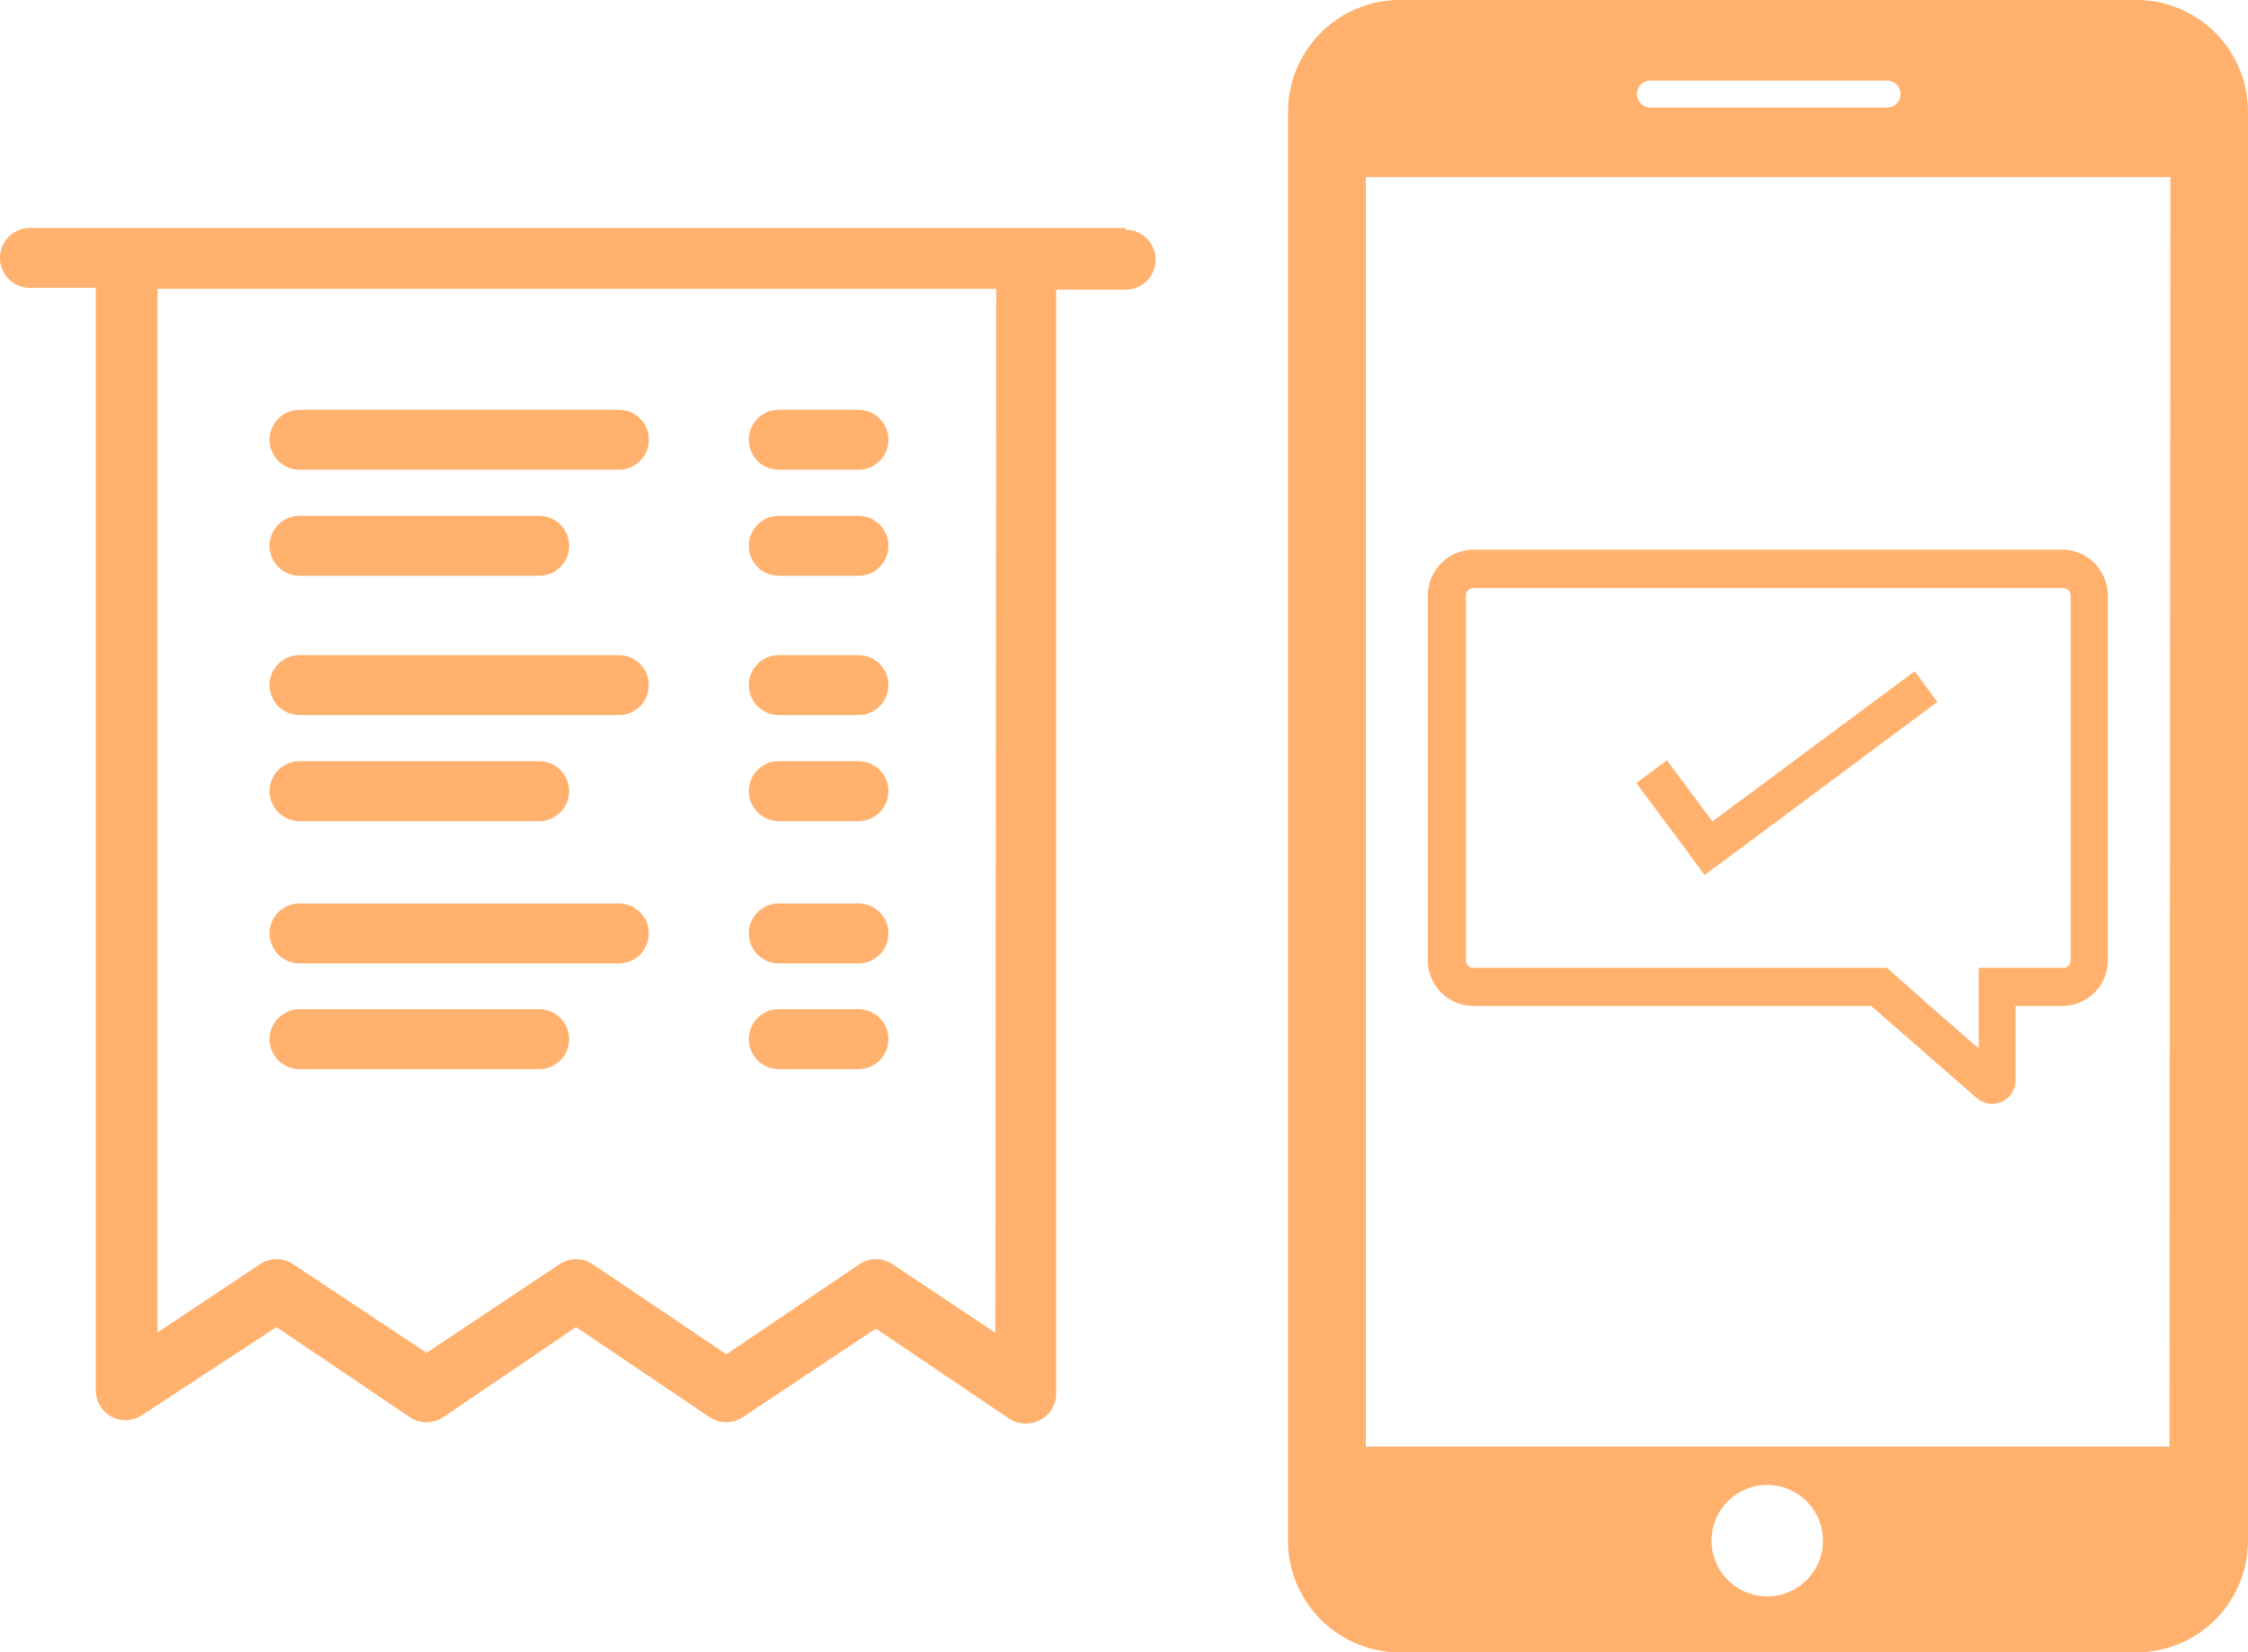 <svg xmlns="http://www.w3.org/2000/svg" viewBox="0 0 75.05 55.16"><defs><style>.cls-1{fill:#ffb16d;}</style></defs><title>recharge</title><g id="Layer_2" data-name="Layer 2"><g id="Layer_1-2" data-name="Layer 1"><path class="cls-1" d="M37.57,7.61H1a1,1,0,1,0,0,2h2.2V46.39a1,1,0,0,0,.54.91,1,1,0,0,0,1-.06L9.23,44.3l4.44,3a1,1,0,0,0,1.14,0l4.42-3,4.45,3a1,1,0,0,0,1.13,0l4.43-2.95,4.44,3a1,1,0,0,0,.56.17,1.11,1.11,0,0,0,.49-.12,1,1,0,0,0,.53-.9V9.67h2.32a1,1,0,0,0,1-1,1,1,0,0,0-1-1ZM33.23,44.49l-3.42-2.28a1,1,0,0,0-1.13,0l-4.43,3-4.45-3a1,1,0,0,0-1.13,0l-4.43,2.95L9.8,42.21a1,1,0,0,0-1.13,0L5.26,44.48V9.64h28Z"/><path class="cls-1" d="M21.66,22.87a1,1,0,0,1-1,1H10a1,1,0,0,1,0-2H20.64A1,1,0,0,1,21.66,22.87Z"/><path class="cls-1" d="M19,26.41a1,1,0,0,1-1,1H10a1,1,0,0,1,0-2h8A1,1,0,0,1,19,26.41Z"/><path class="cls-1" d="M29.66,22.87a1,1,0,0,1-1,1H26a1,1,0,0,1,0-2h2.67A1,1,0,0,1,29.66,22.87Z"/><path class="cls-1" d="M29.66,26.41a1,1,0,0,1-1,1H26a1,1,0,0,1,0-2h2.67A1,1,0,0,1,29.66,26.41Z"/><path class="cls-1" d="M21.66,14.68a1,1,0,0,1-1,1H10a1,1,0,0,1-1-1,1,1,0,0,1,1-1H20.64A1,1,0,0,1,21.66,14.68Z"/><path class="cls-1" d="M19,18.22a1,1,0,0,1-1,1H10a1,1,0,1,1,0-2h8A1,1,0,0,1,19,18.22Z"/><path class="cls-1" d="M29.66,14.68a1,1,0,0,1-1,1H26a1,1,0,0,1-1-1,1,1,0,0,1,1-1h2.67A1,1,0,0,1,29.66,14.68Z"/><path class="cls-1" d="M29.66,18.22a1,1,0,0,1-1,1H26a1,1,0,0,1,0-2h2.67A1,1,0,0,1,29.66,18.22Z"/><path class="cls-1" d="M21.66,31.16a1,1,0,0,1-1,1H10a1,1,0,0,1,0-2H20.64A1,1,0,0,1,21.66,31.16Z"/><path class="cls-1" d="M19,34.69a1,1,0,0,1-1,1H10a1,1,0,1,1,0-2h8A1,1,0,0,1,19,34.69Z"/><path class="cls-1" d="M29.66,31.16a1,1,0,0,1-1,1H26a1,1,0,0,1,0-2h2.67A1,1,0,0,1,29.66,31.16Z"/><path class="cls-1" d="M29.66,34.69a1,1,0,0,1-1,1H26a1,1,0,1,1,0-2h2.67A1,1,0,0,1,29.66,34.69Z"/><path class="cls-1" d="M71.33,0H46.74A3.74,3.74,0,0,0,43,3.73v47.7a3.74,3.74,0,0,0,3.73,3.73H71.33a3.73,3.73,0,0,0,3.72-3.73V3.73A3.73,3.73,0,0,0,71.33,0ZM55.1,2.69H63a.45.45,0,1,1,0,.9H55.1a.45.45,0,1,1,0-.9ZM59,53.29a1.86,1.86,0,1,1,1.86-1.86A1.86,1.86,0,0,1,59,53.29Zm13.43-5H45.6V5.91H72.46Z"/><path class="cls-1" d="M68.88,18.35H49.19a1.53,1.53,0,0,0-1.52,1.53V32.06a1.52,1.52,0,0,0,1.52,1.52H62.47L66,36.66a.78.78,0,0,0,.51.19.88.88,0,0,0,.32-.07.8.8,0,0,0,.46-.7l0-2.5h1.56a1.52,1.52,0,0,0,1.52-1.52V19.88A1.53,1.53,0,0,0,68.88,18.35Zm.25,13.71a.25.25,0,0,1-.25.25H66.06l0,1.27V35l-1.62-1.41L63,32.31H49.19a.25.25,0,0,1-.25-.25V19.88a.25.25,0,0,1,.25-.25H68.88a.25.25,0,0,1,.25.25Z"/><polygon class="cls-1" points="64.68 23.43 56.91 29.21 56.74 28.98 56.15 28.18 56.15 28.18 54.63 26.14 55.65 25.38 57.17 27.42 63.92 22.41 64.68 23.43"/></g></g></svg>